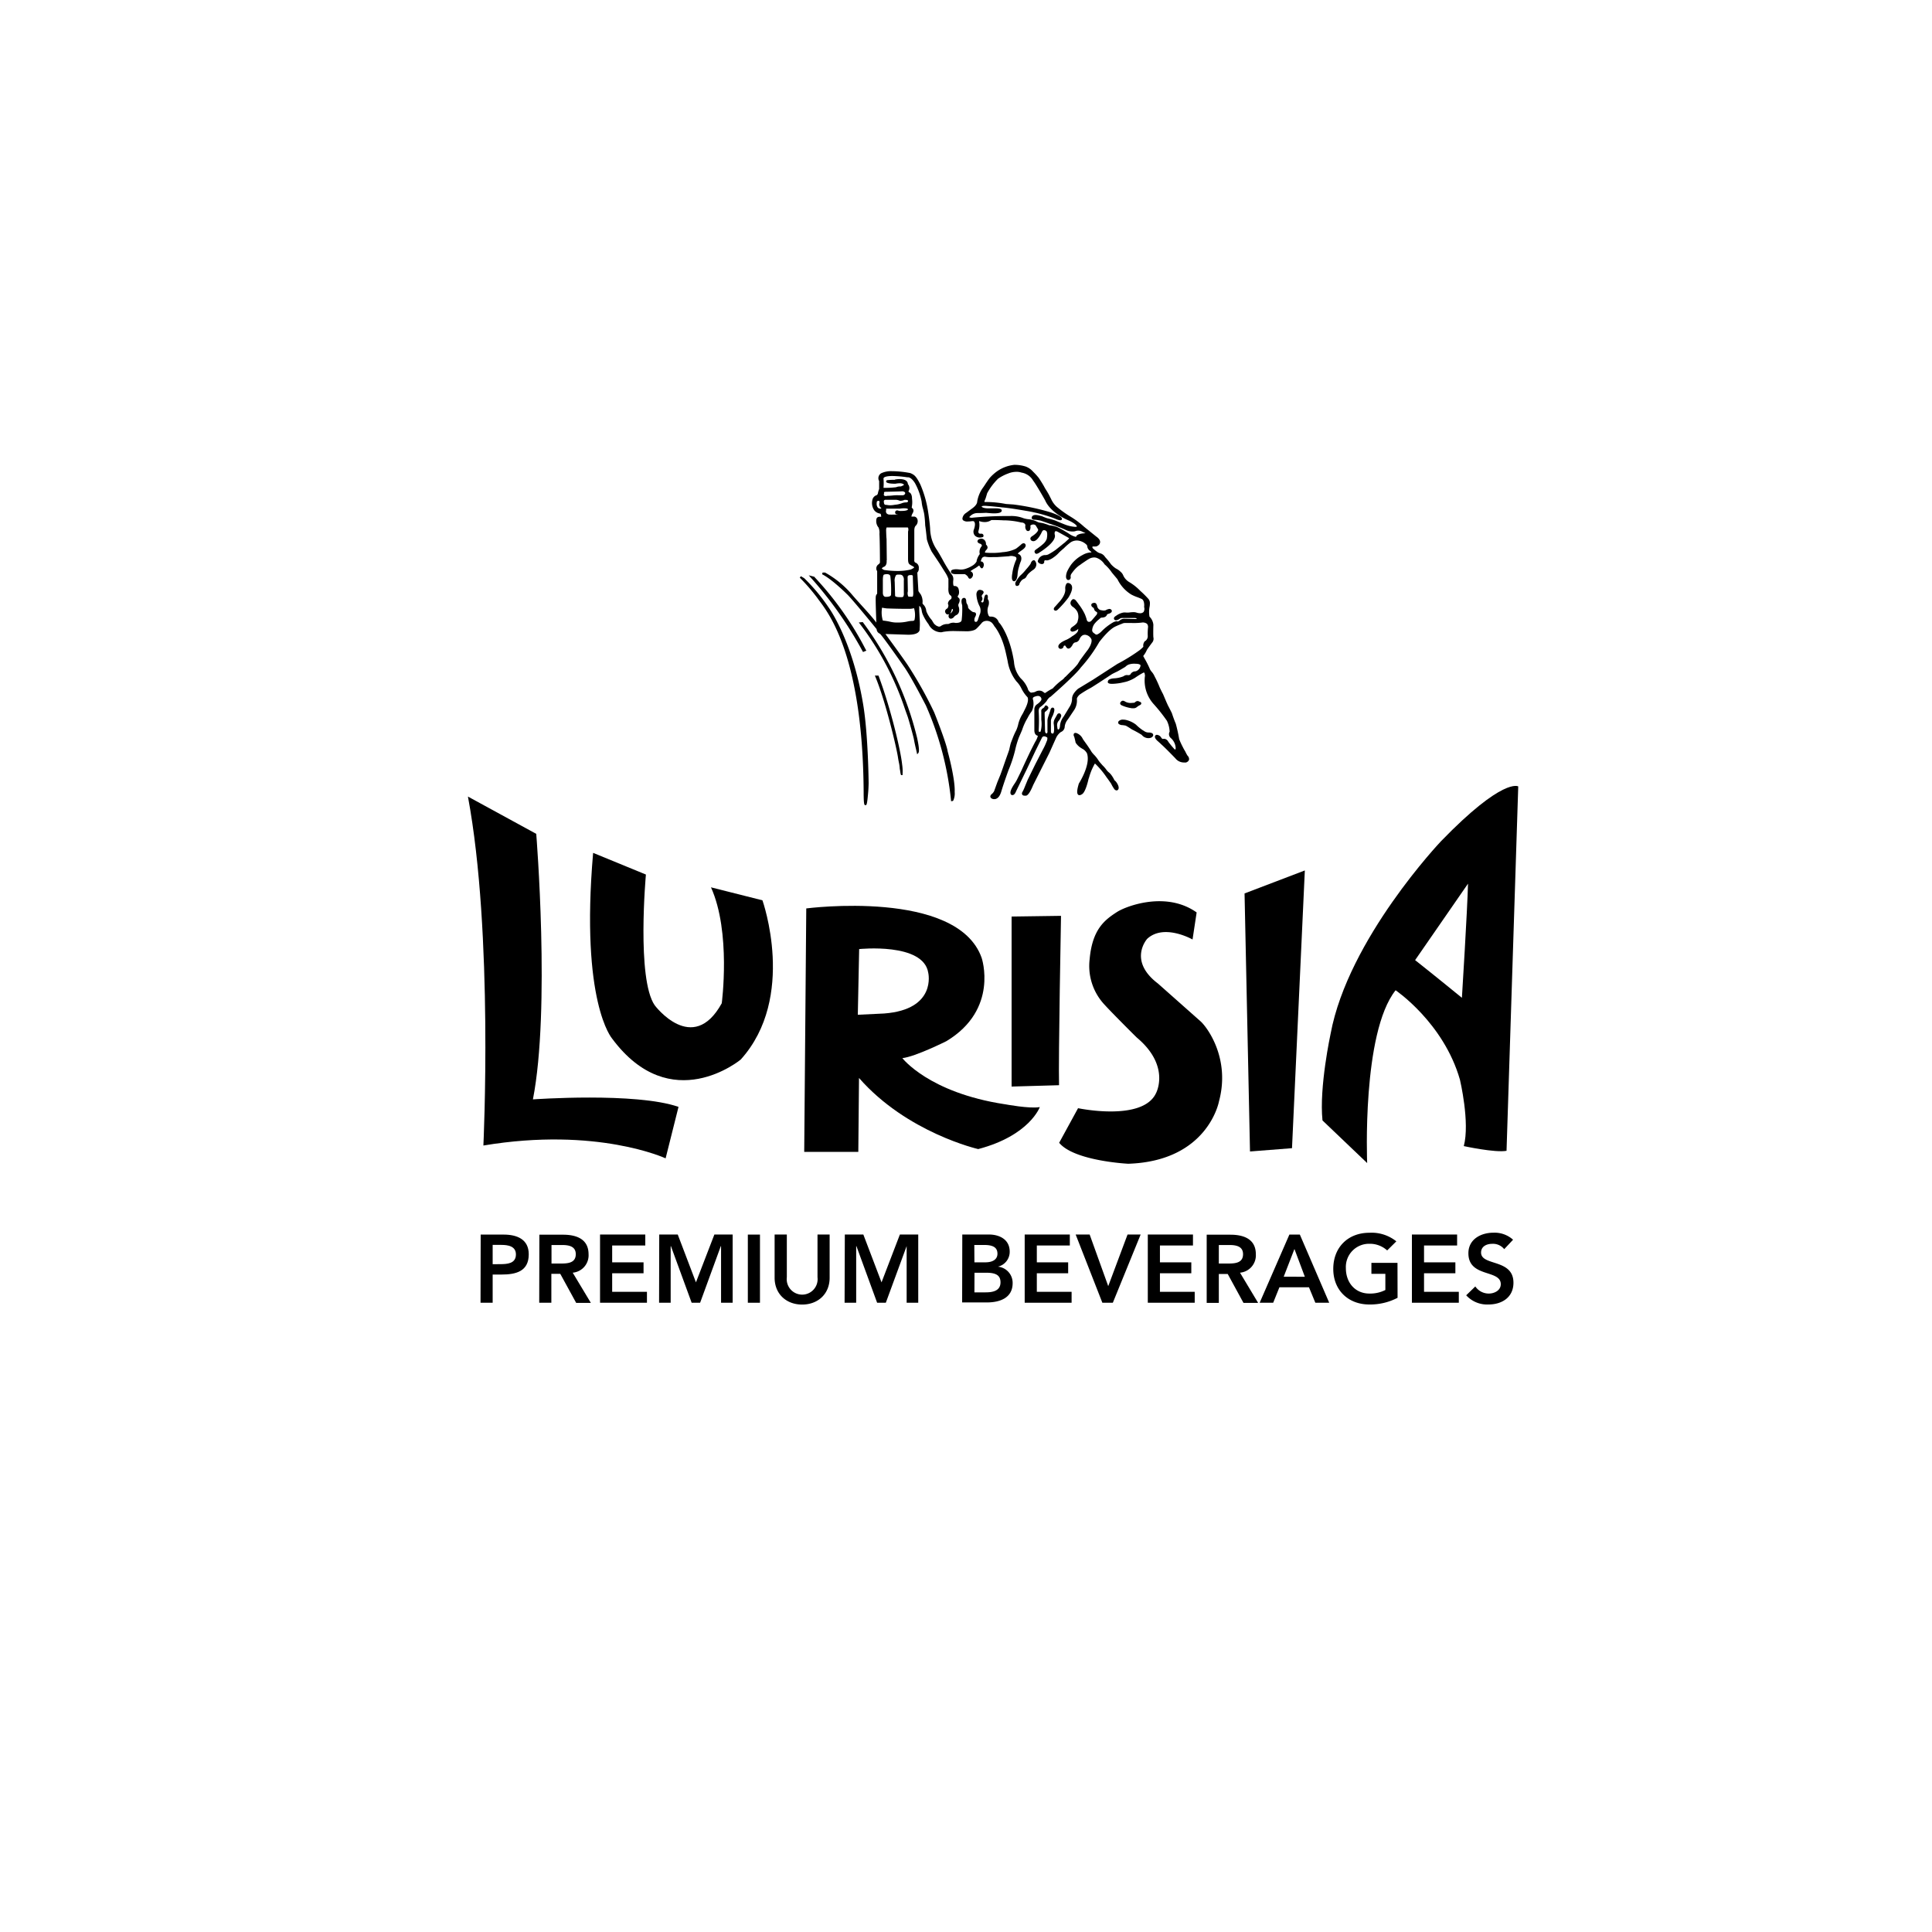 <svg id="Ebene_1" data-name="Ebene 1" xmlns="http://www.w3.org/2000/svg" viewBox="0 0 500 500"><g id="Tavola-da-disegno1"><path d="M153.5,220.72l13.66,5.61s-2.45,27,2.28,33.84c0,0,9.83,13.14,17.35-.53,0,0,2.45-18.42-2.79-30L197.32,233s8.92,25.09-5.61,41.2c0,0-18.07,15.1-33.3-5.42C158.41,268.76,150.16,259.46,153.5,220.72Z"/><path d="M261.8,237.2l12.79-.18s-.7,37.18-.51,43.83l-12.28.35Z"/><path d="M125.1,296.46s2.63-54.9-4-90.31l17.68,9.65s3.69,45.43-.86,68.72c0,0,26.63-1.91,37.68,1.94l-3.34,13.32S154.54,291.54,125.1,296.46Z"/><path d="M222,262.62l.35-17s16.66-1.75,17.88,6.14c0,0,2.27,9.49-11.39,10.53Zm38,23.15c-19.64-3-26.47-11.93-26.47-11.93,3.33-.35,11.4-4.39,11.4-4.39,13.66-8.22,9.12-21.56,9.12-21.56-6.33-17.89-45.39-12.79-45.39-12.79l-.53,63h14l.18-19.12c12.44,14.2,30.85,18.4,30.85,18.4,13.31-3.5,15.94-10.87,15.94-10.87C266.53,287,260.05,285.77,260.05,285.77Z"/><path d="M286,260.17a14.67,14.67,0,0,1-4-11.94c.69-7.71,3.85-10.15,7.18-12.27,2.32-1.45,12.62-5.43,20.51.18l-1.06,7s-7.36-4.2-11.73-.18c0,0-5.1,5.61,2.79,11.59l11.06,9.81c1.73,1.59,7.7,9.65,4.72,20.68,0,0-2.81,15.45-23.48,16.14,0,0-14-.69-17.88-5.43l4.89-8.95s16.66,3.53,20.16-3.86c0,0,3.86-7-4.91-14.38C294.22,268.57,287.57,261.92,286,260.17Z"/><path d="M322.09,231.22l15.6-5.95-3.32,71.88L323.5,298Z"/><path d="M379.92,228.69c-.17,6.94-1.58,29.54-1.58,29.54s-7.86-6.41-12.11-9.75Zm13-25.17s-3.87-2.45-20,14.2c0,0-24,25.25-28.56,49.81,0,0-3,13.85-2.1,22.44L353.82,301s-1.41-33.68,7.36-44.72c0,0,12.44,8.41,16.65,23.14,0,0,2.63,11.05,1,17.19,0,0,8.06,1.76,11.06,1.22Z"/><path d="M129.4,327.16c1.79,0,4.12-.1,4.12-2.51,0-2.16-2.08-2.47-3.77-2.47H127.5v5Zm-5-7.65h5.94c3.42,0,6.5,1.18,6.5,5.1,0,4.44-3.32,5.24-7.05,5.24H127.5v7.3h-3.14Z"/><path d="M145.18,327c1.77,0,3.83-.14,3.83-2.42,0-2.11-1.93-2.37-3.54-2.37h-2.74V327Zm-5.59-7.46h6.14c3.38,0,6.59,1.08,6.59,5.06a4.51,4.51,0,0,1-4.1,4.77l4.69,7.81h-3.8L145,329.67h-2.31v7.48h-3.14Z"/><path d="M155.29,319.49H167v2.85h-8.57v4.35h8.12v2.83h-8.12v4.8h9v2.83H155.29Z"/><path d="M170.61,319.49h4.79l4.71,12.38,4.77-12.38h4.73v17.66h-3V322.49h-.06l-5.36,14.66H179l-5.37-14.66h-.06v14.66h-3Z"/><rect x="193.54" y="319.51" width="3.14" height="17.64"/><path d="M214.71,330.67c0,4.26-3.08,6.95-7.12,6.95s-7.12-2.69-7.12-6.95V319.49h3.16v11.07a4,4,0,1,0,7.94,0V319.49h3.14Z"/><path d="M218.64,319.49h4.79l4.71,12.38,4.75-12.38h4.75v17.66h-3V322.49h0l-5.39,14.66H227l-5.36-14.66h-.06v14.66h-3Z"/><path d="M252.18,334.46h2.9c1.6,0,3.85-.26,3.85-2.59,0-1.84-1.2-2.49-3.73-2.49h-3Zm0-7.77H255c2.11,0,3.14-.9,3.14-2.22,0-1.53-1-2.27-3.4-2.27h-2.59Zm-3.14-7.2h6.87c2.67,0,5.4,1.22,5.4,4.44a3.94,3.94,0,0,1-3.05,3.88v0a4.21,4.21,0,0,1,3.81,4.26c0,3.86-3.34,5-6.69,5H249Z"/><path d="M265.19,319.49h11.68v2.85h-8.54v4.35h8.11v2.83h-8.11v4.8h9v2.83H265.19Z"/><path d="M278.38,319.49H282l4.81,13.36,5-13.36h3.39L288,337.15h-2.71Z"/><path d="M297.05,319.49h11.69v2.85h-8.55v4.35h8.12v2.83h-8.12v4.8h9v2.83H297.05Z"/><path d="M317.87,327c1.78,0,3.83-.14,3.83-2.42,0-2.11-1.93-2.37-3.54-2.37h-2.73V327Zm-5.58-7.46h6.13c3.39,0,6.59,1.08,6.59,5.06a4.51,4.51,0,0,1-4.1,4.77l4.69,7.81h-3.79l-4.08-7.48h-2.3v7.48h-3.14Z"/><path d="M337.69,330.42,335,323.24l-2.78,7.18Zm-4-10.91h2.71l7.6,17.64h-3.59l-1.65-4h-7.65l-1.61,4H326Z"/><path d="M361.69,335.87a15.36,15.36,0,0,1-7.32,1.73c-5.43,0-9.32-3.69-9.32-9.2,0-5.67,3.89-9.36,9.32-9.36a10.21,10.21,0,0,1,7,2.22L359,323.61a6.66,6.66,0,0,0-4.61-1.72,6,6,0,0,0-6.08,6.31c0,3.77,2.43,6.57,6.08,6.57a8.64,8.64,0,0,0,4.14-.92v-4.18h-3.61v-2.84h6.75Z"/><path d="M365.4,319.49h11.7v2.85h-8.56v4.35h8.11v2.83h-8.11v4.8h9v2.83H365.4Z"/><path d="M389.29,323.28a3.73,3.73,0,0,0-3.1-1.38c-1.44,0-2.89.65-2.89,2.26,0,3.55,8.38,1.53,8.38,7.81,0,3.8-3,5.63-6.46,5.63a7.31,7.31,0,0,1-5.77-2.38l2.36-2.29a4.19,4.19,0,0,0,3.49,1.84c1.45,0,3.1-.8,3.1-2.43,0-3.86-8.38-1.63-8.38-8,0-3.63,3.24-5.32,6.5-5.32a7.15,7.15,0,0,1,5.06,1.82Z"/><path d="M214.38,157.11a47.41,47.41,0,0,0-6.26-7.48l-.86-.51-.28.38a49.94,49.94,0,0,1,4.59,5.31c.1.16.24.33.38.53,2.8,3.71,11.32,15,11.56,49.51,0,3.53.19,3.53.47,3.53s.41,0,.68-3.08c.12-1.21.14-2.58.14-2.59s-.1-12.65-1.43-20.5C220.56,165.44,214.44,157.2,214.38,157.11Z"/><path d="M250.85,133.86c0-.06.17-.25.35-.39a2.56,2.56,0,0,1,1.71-.69h.29c1,0,2-.06,2-.06,1.44.14,2,.14,2,.14,1.15,0,1.78-.16,2-.51a.46.46,0,0,0,0-.43c-.12-.18-.45-.36-1.73-.36-.68,0-1.27,0-1.29,0-1.63.06-2.08-.33-2.12-.45l0-.06s.17-.15.76-.15a7.21,7.21,0,0,1,.83.06c.49,0,3.61.33,3.63.35,2.08.14,6.37.92,6.43.92a38.8,38.8,0,0,1,7.36,2,3.62,3.62,0,0,0,1.32.41c.35,0,.43-.19.41-.21a.36.36,0,0,0,0-.32c-.25-.6-2.38-1.35-3-1.55a59.85,59.85,0,0,0-9.52-2l-1.94-.13h0a27.38,27.38,0,0,0-5.34-.51c-.06,0-.16,0-.2,0s-.08-.18.2-.75c.1-.21.45-1.43.47-1.51a15.73,15.73,0,0,1,2.83-3.77,11.37,11.37,0,0,1,2.61-1.35,5.69,5.69,0,0,1,2.15-.43,3.76,3.76,0,0,1,1.32.2,4.24,4.24,0,0,1,3,2.08c.83,1.06,3.1,5.08,3.1,5.1,1.4,3.21,5.62,5,5.81,5.08,2.28,1,2.4,1.63,2.4,1.63v.07s-.08.08-.43.08a9,9,0,0,1-2-.37c-.64-.18-3.06-1.22-3.08-1.24a21.45,21.45,0,0,0-2.2-.63,14.38,14.38,0,0,1-1.43-.56l-.14,0a4.72,4.72,0,0,0-1.39-.28c-.79,0-1,.45-1,.65a.42.42,0,0,0,.08.37.75.75,0,0,0,.61.22c.09,0,.13,0,.15,0a11.52,11.52,0,0,1,1.34.2c.49.13,2.35.8,2.41.82a35.67,35.67,0,0,1,4.1,1.57,4,4,0,0,0,1.83.45,2.47,2.47,0,0,0,.73-.08,2.21,2.21,0,0,1,1.82.12l.69.33a1.22,1.22,0,0,1,.17.08c-1.53.06-2.31.37-2.47.94a.09.09,0,0,1-.06,0,5.18,5.18,0,0,1-1.78-.82,26.62,26.62,0,0,0-3.07-1.73,8.25,8.25,0,0,0-1.8-.43h-.16l-.47-.18c-.37-.13-.8-.27-1.16-.37l-.62-.12a2.51,2.51,0,0,1-.79-.19,6.93,6.93,0,0,0-2.24-.71,6.14,6.14,0,0,1-1.43-.27,8.57,8.57,0,0,0-3.55-.57h-.14a91.83,91.83,0,0,0-9.75.45A1.86,1.86,0,0,1,250.85,133.86Zm23,54.95c-.1,0-.2-.2-.22-.67a1.87,1.87,0,0,1,.22-1.43,3.24,3.24,0,0,0,.8-1.43c0-.32-.21-.67-.53-.67a.62.62,0,0,0-.47.23L273,186a2.24,2.24,0,0,0-.31,1.22c.14.92.21,2.35-.14,2.61a.51.51,0,0,1-.21,0c-.08,0-.28,0-.36-.44l0-3a4.69,4.69,0,0,1,.47-1.17c.32-.77.63-1.77.22-2a.3.3,0,0,0-.24-.09c-.31,0-.51.27-.62.78,0,0-.42,1.26-.55,1.63a3.62,3.62,0,0,0-.18.94v2.67a.86.86,0,0,1-.08.57.21.21,0,0,1-.18.08c-.17,0-.37-.2-.37-.81l-.1-4.37a.56.56,0,0,1,.16-.43c.18-.12.81-.61.81-1a.44.44,0,0,0-.14-.33.65.65,0,0,0-.47-.29.37.37,0,0,0-.34.25,1,1,0,0,1-.51.51.79.79,0,0,0-.37.85s0,.94,0,2.08a7.83,7.83,0,0,1-.18,3.06.56.56,0,0,1-.29.08c-.08,0-.1,0-.12,0a1,1,0,0,1-.08-.57,42.25,42.25,0,0,0,0-4.57s-.13-.93.45-1.3a8.41,8.41,0,0,0,1.6-1.53,3.21,3.21,0,0,1,.92-1.08l.06,0c.29-.25,6.51-5.67,7.89-7.63a37.27,37.27,0,0,0,4.74-6.55s2.22-3,4-3.94a20,20,0,0,1,1.9-.81,1.68,1.68,0,0,1,.89-.19,2.24,2.24,0,0,1,.35,0h1.22a17.6,17.6,0,0,0,2.61-.1,1.8,1.8,0,0,1,1.39.31,1.23,1.23,0,0,1,.27.92,15,15,0,0,0-.07,2.3,1.53,1.53,0,0,1-.67,1.25l-.06,0a1.7,1.7,0,0,0-.41,1.47,8.42,8.42,0,0,1-1,.91,46.49,46.49,0,0,1-5.72,3.53l-6.34,4.1L279,178.25c-.06.06-1.59,1.28-1.55,2.59a4.09,4.09,0,0,1-.53,1.9l-1.65,2.71a4.57,4.57,0,0,0-.94,2.3c0,.31-.1.82-.32,1A.41.41,0,0,1,273.83,188.81Zm-27.52-31.08s0-.11.18-.11.06,0,.08,0a.51.51,0,0,1,0,.31,1.36,1.36,0,0,1-.28.51,1.52,1.52,0,0,1-.31.29s0,0-.06,0A2.45,2.45,0,0,0,246.31,157.73Zm-12.79-30.58a1,1,0,0,1,.62.24.35.35,0,0,1,.1.31.66.66,0,0,1-.61.47h-.13s-.51,0-1.06,0a10.13,10.13,0,0,0-1.44.06s-.74.08-1.1.08c0,0-.09,0-.11,0h-.12a2,2,0,0,1-.45.06.61.61,0,0,1-.45-.14.57.57,0,0,1,0-.49l0-.1,0-.1a.16.16,0,0,1,0-.15s.11-.12.51-.12a2.89,2.89,0,0,1,.39,0C229.79,127.25,232.71,127.21,233.52,127.15Zm-5.32,30.7a1.53,1.53,0,0,1,.07-.59h0a9.32,9.32,0,0,0,1.27.2s2.93.12,5.65.1a3.93,3.93,0,0,0,1.3-.16l.06.06a6.11,6.11,0,0,1,.1,3c-.16.2-.28.23-.65.23a6.31,6.31,0,0,0-1.18.16,11.3,11.3,0,0,1-2.53.26,7.33,7.33,0,0,1-1.83-.18,15.31,15.31,0,0,0-2-.33A7.1,7.1,0,0,1,228.2,157.85Zm5.57-3.47a.55.55,0,0,1-.41.16,5.1,5.1,0,0,1-.65,0c-.63,0-1-.14-1.08-.32l-.1-3.65a2.64,2.64,0,0,1,.32-1.68.63.63,0,0,1,.45-.18l.08,0a2.32,2.32,0,0,1,.43,0,1,1,0,0,1,.76.27,1.64,1.64,0,0,1,.32,1.24v3.3A1.42,1.42,0,0,1,233.77,154.38Zm1.1-5c0-.14,0-.55.73-.55h.25a.42.42,0,0,1,.31.11.5.5,0,0,1,.06.38l.12,4.1c0,.78-.14,1-.21,1l-.69,0c-.2,0-.33,0-.41-.08a2,2,0,0,1-.1-1.3Zm-6-.71a2.76,2.76,0,0,1,.63-.08c.47,0,.77.14.89.47a29.49,29.49,0,0,1,.19,4.87.42.42,0,0,1-.1.23c-.11.12-.39.3-1.15.3h-.16c-.06,0-.67,0-.71-1,0,0,0-2.4,0-3S228.47,148.73,228.84,148.69Zm.42-16.75s0-.14,0-.2.15-.08.39-.08h.06s1.27,0,1.84,0h.16c.24,0,.67,0,1.12,0a6.64,6.64,0,0,1,1.08-.1c.66,0,1,.12,1,.22s0,.06,0,.12-.35.35-1.61.35a3,3,0,0,1-.45,0,.82.82,0,0,1-.37-.06.74.74,0,0,0-.34-.08.5.5,0,0,0-.53.53.58.58,0,0,0,.12.35.77.77,0,0,0,.55.2s.08,0,.08,0a.67.67,0,0,1-.49,0h-.06l-.77,0a3.55,3.55,0,0,1-.66,0h-.16a1.05,1.05,0,0,1-.83-.33.88.88,0,0,1-.09-.85l0-.09Zm-.46-2.45a.41.41,0,0,1,.34-.12h2.79a3,3,0,0,1,.9.25,2.46,2.46,0,0,0,1.18-.23,2.15,2.15,0,0,1,.39,0c.53,0,.55.23.55.29s0,.36-.51.36a3.13,3.13,0,0,0-1.18.25,6.9,6.9,0,0,1-1.77.37,5.75,5.75,0,0,1-1.19.12,4.37,4.37,0,0,1-.91-.1h-.15c-.34,0-.53-.21-.53-.66A.62.62,0,0,1,228.8,129.49Zm.65,15.53-.06-5.55c-.06-.33-.09-1.59-.11-2.08s.09-.8.15-.86.06,0,.1,0h.08c.88,0,5.1,0,5.1,0h.06a.22.22,0,0,1,.18.06,1.49,1.49,0,0,1,0,1v5.41c0,.45,0,.81,0,1.14,0,1.12,0,1.67.49,2,.21.14.41.24.55.33a2.2,2.2,0,0,1,.31.16c.18.12.24.24.22.28s-.57.43-1,.53a14.09,14.09,0,0,1-3.32.35,23.45,23.45,0,0,1-3.42-.26c-.47-.19-.6-.37-.6-.43s.35-.35.7-.47C229.63,146.12,229.45,145,229.45,145ZM228,131.41l.1.12s0,.05-.16.09a.89.89,0,0,1-.76-.25,1.68,1.68,0,0,1-.28-1.26.47.47,0,0,1,.1-.37.42.42,0,0,1,.35-.12h.18l0,0a1.15,1.15,0,0,1,.1.47A1.09,1.09,0,0,0,228,131.41Zm79.29,64.09a8.51,8.51,0,0,1-.53-1c-.37-.6-.57-1-.59-1.05a20.61,20.61,0,0,1-1-2.16,39.52,39.52,0,0,0-.88-4c-.4-.89-1-2.67-1-2.71-.64-1.31-1.05-2.06-1.05-2.06-.22-.51-.32-.71-.32-.71l-.94-2.21c-.37-.65-.88-1.77-.88-1.77a26.14,26.14,0,0,0-1.28-2.76,4.63,4.63,0,0,0-.82-1.28,3,3,0,0,1-.53-.92,27.45,27.45,0,0,0-1.42-2.73l0-.06a.39.39,0,0,1-.15-.29.44.44,0,0,1,.17-.28,6.77,6.77,0,0,0,.75-1.33c.57-.86,1.31-1.8,1.31-1.82a1.56,1.56,0,0,0,.36-1.45c-.06-.83,0-3.2,0-3.22a3.35,3.35,0,0,0-1-2.1,7.13,7.13,0,0,1,0-2.45,4.07,4.07,0,0,0,.1-.87,1.7,1.7,0,0,0-.4-1.29,24.75,24.75,0,0,0-2.08-2.06,13.58,13.58,0,0,0-2.8-2.24,3.86,3.86,0,0,1-1.59-1.7,2.41,2.41,0,0,0-.71-1,4.53,4.53,0,0,0-1.22-.86,6.5,6.5,0,0,1-1.29-1.12,14.67,14.67,0,0,0-1.49-1.82,2.16,2.16,0,0,0-1.12-.94,3.54,3.54,0,0,1-.77-.3l-.08-.06a8.82,8.82,0,0,1-1.23-1c-.12-.23-.14-.33-.1-.37s.12-.08.33-.08.14,0,.12,0a1,1,0,0,0,.33,0,.91.91,0,0,0,.65-.23,1.1,1.1,0,0,0,.57-.94c0-.75-.92-1.34-1-1.4l-3.14-2.53a23.16,23.16,0,0,0-3.53-2.63,28.26,28.26,0,0,1-3.56-2.55,6.12,6.12,0,0,1-1.45-2l-.51-1c-.45-.86-1.18-1.94-1.18-2-.41-.81-1.45-2.39-1.51-2.47a17.31,17.31,0,0,0-1.47-1.61,4.68,4.68,0,0,0-1.94-1.34,9.66,9.66,0,0,0-2.91-.43A9.48,9.48,0,0,0,258,122a11.44,11.44,0,0,0-1.88,1.71c-.46.61-.87,1.24-.91,1.29s-.64,1-1,1.46a8.73,8.73,0,0,0-1.31,3.33c0,.94-1.32,1.8-1.34,1.82L250,132.76a2,2,0,0,0-.92,1.38.68.68,0,0,0,.14.48,1.73,1.73,0,0,0,1.25.34,7.22,7.22,0,0,0,1.14-.1c.35,0,.49.08.51.12l0,.06,0,0c.41.41.08,1.58-.08,2a1.52,1.52,0,0,0,.3,1.61,1.85,1.85,0,0,0,1.25.47,2.46,2.46,0,0,0,.73-.12l.08,0,.05-.08a.55.55,0,0,0,0-.57.54.54,0,0,0-.5-.23l-.31,0c-.2,0-.35-.12-.39-.24a.8.8,0,0,1,0-.55,5,5,0,0,0,.15-2.31.49.49,0,0,1,0-.14l.1,0,0,0a4.13,4.13,0,0,0,1.32.23,3,3,0,0,0,1.74-.52c.14,0,.4,0,.89,0,1,0,2.19.07,2.21.07H260a20.7,20.7,0,0,1,4.34.57,1.15,1.15,0,0,1,.88.34.65.65,0,0,1,.14.49,1.49,1.49,0,0,0,.29,1.19.53.53,0,0,0,.32.18.55.55,0,0,0,.53-.2,1.62,1.62,0,0,0,.15-1.15c0-.12.28-.26.46-.3a.94.94,0,0,1,.92.18l.47.78a2.13,2.13,0,0,1,.18.32c0,.55-.95,1.33-1.59,1.72-.47.3-.47.65-.4.77a.65.65,0,0,0,.42.45,1,1,0,0,0,.33.06c1.06,0,2-2,2.1-2.18a1.57,1.57,0,0,1,.33-.55c.2-.23.67-.08.73,0,.61.18.41,1.63.29,2.16a3.27,3.27,0,0,1-1,1.35c-.17.18-1,.83-1.57,1.22s-.7.59-.49,1a.49.49,0,0,0,.45.27A1.78,1.78,0,0,0,269,143c.43-.29,4.36-2.72,4-4.55a1.27,1.27,0,0,1,0-.82.28.28,0,0,1,.28-.16,1.16,1.16,0,0,1,.35.1c.59.31,2.63,1.45,2.65,1.47.39.21.43.33.39.35l-1.15,1.06c-.26.18-.77.61-.77.61-.33.27-1.45,1.16-1.47,1.19a17.82,17.82,0,0,1-1.92,1.2,1.8,1.8,0,0,1-.95.2h-.08a2,2,0,0,0-1.7,1.39.43.43,0,0,0,0,.41,1.31,1.31,0,0,0,1,.53.56.56,0,0,0,.47-.19.49.49,0,0,0,.14-.43.35.35,0,0,1,.09-.28c.06-.08.2-.08.28-.08h.08c.61.2,1.84-.63,1.9-.7a8,8,0,0,0,1.57-1.38c.35-.33,1.12-1,1.14-1a14.36,14.36,0,0,1,1.83-1.59,2.9,2.9,0,0,1,2.11-.39,3.8,3.8,0,0,1,2,1.08.76.76,0,0,1,.15.41,1.55,1.55,0,0,0,.67,1.1,1.5,1.5,0,0,1,.43.45h-.37a4.91,4.91,0,0,0-1.95.65,8.76,8.76,0,0,0-3,2.55,13.17,13.17,0,0,0-1,1.72c-.12.3-.67,1.85.18,2.2a1.09,1.09,0,0,0,.17,0c.26,0,.54-.19.59-.67v0l0,0a1.15,1.15,0,0,1,.1-.83,12.21,12.21,0,0,1,.75-1,7.68,7.68,0,0,1,1-1c.35-.29.69-.47.71-.51s1.64-1.16,2.13-1.43a2.71,2.71,0,0,1,1.36-.39,1.92,1.92,0,0,1,.72.13,4.2,4.2,0,0,1,2,1.67l.07.06a10.16,10.16,0,0,1,1.81,2.06l1.43,1.71a9.63,9.63,0,0,0,3.54,3.94,10.51,10.51,0,0,0,1.51.67c.41.15.82.31,1.25.51.67.35.67,1.6.61,2v.09a1.56,1.56,0,0,1-.14,1.26,1.22,1.22,0,0,1-.92.33,2.93,2.93,0,0,1-.82-.13,2.42,2.42,0,0,0-.94-.14,7.17,7.17,0,0,0-1,.08,4.22,4.22,0,0,1-1,0l-.47,0a4.61,4.61,0,0,0-2,.88c-.67.37-.53.77-.49.85a.55.55,0,0,0,.51.29,2,2,0,0,0,.94-.39,1,1,0,0,1,.59-.2h.06l3.26,0a2.3,2.3,0,0,1,.49.08v.1a.86.86,0,0,1-.41.08l-2.59-.06a1.88,1.88,0,0,0-1.24.31l-.14.12a.87.87,0,0,1-.55.23V161l-.12-.24a2.88,2.88,0,0,0-1,.28,14,14,0,0,0-3.06,2.37,3.59,3.59,0,0,1-1.06.77c-.19.12-.45,0-.45,0l-.55-.41a.82.82,0,0,1-.35-.65,3.15,3.15,0,0,1,.57-1.63,7,7,0,0,1,1.14-1.16c.15-.11.23-.21.31-.27s.24-.22.37-.22c1.16,0,1.38-.59,1.4-.66a.49.49,0,0,1,.29-.28c.39-.1.92-.29,1-.67s-.27-.53-.31-.56a.46.46,0,0,0-.28-.08,2.27,2.27,0,0,0-1,.35,1.85,1.85,0,0,1-1,0l-.1,0a1.53,1.53,0,0,1-.47-.16,1.32,1.32,0,0,1-.61-.84c-.15-.81-.51-.92-.7-.92-.59,0-.77.25-.83.43a.73.73,0,0,0,.4.74.73.73,0,0,1,.33.44c.1.41.27.51.63.74l.08.06c.19.12,0,.59-.08.67l-1.24,1.45a1,1,0,0,1-.65.39c-.51,0-.63-.41-.7-.74a12.15,12.15,0,0,0-.46-1.28,14.24,14.24,0,0,0-1.54-2.49c-.2-.3-.57-.77-.57-.77-.28-.41-.55-.6-.81-.6a.41.41,0,0,0-.37.17,1.17,1.17,0,0,0-.41,1,1.42,1.42,0,0,0,.62.83,3.56,3.56,0,0,1,1.2,1.35,3.31,3.31,0,0,1,.06,2.24c-.06.64-.65,1.06-1.16,1.43-.1.08-.21.14-.29.21a.94.94,0,0,0-.45.71.37.37,0,0,0,.17.35.68.68,0,0,0,.4.12,2.69,2.69,0,0,0,1.35-.61c.06-.07.1-.08.12-.13a2.35,2.35,0,0,1-.1.58c-.16.5-1,1.06-1.29,1.24a2.56,2.56,0,0,0-.4.27,8.47,8.47,0,0,1-1.19.71c-.5.2-2.2.94-2.18,1.77a.59.59,0,0,0,.62.62.77.77,0,0,0,.61-.31.72.72,0,0,0,.12-.25c0-.14.06-.22.26-.3l.13,0s.08.06.16.2.16.25.27.37a.54.54,0,0,0,.44.22c.51,0,.9-.69,1-.83a1.72,1.72,0,0,1,.43-.62.94.94,0,0,1,.39-.16,1.29,1.29,0,0,0,1-.73c.4-1,1-1.15,1-1.16a1.71,1.71,0,0,1,.49-.07,2,2,0,0,1,1.65,1.19c.26,1.1-1,2.77-1,2.77-.43.53-1.84,2.47-1.9,2.55s-.67,1.08-.67,1.08a15.48,15.48,0,0,1-1.82,1.94l-1.38,1.39-.07,0a3.26,3.26,0,0,1-.87.85,16.57,16.57,0,0,0-2.32,2.12,13.83,13.83,0,0,0-1.76,1.05c-.24.22-.37.1-.59-.07a1.75,1.75,0,0,0-.76-.38A1.92,1.92,0,0,0,268,179a1.28,1.28,0,0,1-.37.14,4.88,4.88,0,0,1-.75.11c-.08,0-.08,0-.12,0a.17.17,0,0,0-.08-.06,1.61,1.61,0,0,1-.7-1,7.4,7.4,0,0,0-1.81-2.63,7.31,7.31,0,0,1-1.75-4.29c-1.05-6.71-3.55-9.79-3.65-9.91l-.06-.06a1.22,1.22,0,0,1-.35-.55,2,2,0,0,0-1.86-1.17l-.26,0h-.08a.78.78,0,0,1-.31-.28,3.17,3.17,0,0,1-.08-2.41,2.41,2.41,0,0,0,.1-1.43,1.16,1.16,0,0,0-.24-.4l0-.09c.07-.67,0-.85-.12-1s-.41-.07-.49,0-.26.31-.42,1.31c0,.39-.17.63-.33.63l-.06,0c-.18-.06-.27-.12-.29-.18a.34.34,0,0,1,.11-.19.86.86,0,0,0,.12-1,.52.52,0,0,1,0-.53l.06-.09c.2-.24.43-.51.32-.79s-.46-.41-.75-.45a.79.79,0,0,0-.75.2,1.45,1.45,0,0,0-.33,1,7.6,7.6,0,0,0,.86,3.1,2.65,2.65,0,0,1,.08,1.86c-.27.61-.51,1.49-.53,1.51-.13.39-.31.59-.53.59l-.13,0a.43.43,0,0,1-.26-.25,1.68,1.68,0,0,1,.16-1c.27-.47.31-.8.17-1a.43.43,0,0,0-.33-.23,1.51,1.51,0,0,1-.57-.16,7.39,7.39,0,0,1-.69-.55c-.37-.39-.39-.45-.39-.64a1.63,1.63,0,0,0-.27-.79,1.34,1.34,0,0,1-.2-.59c0-1-.47-1-.59-1a.66.66,0,0,0-.47.24c-.35.47-.08,1.45,0,1.62a24.6,24.6,0,0,1-.13,3.85c-.05.69-1,.77-1.44.77-.12,0-.2,0-.2,0a2.12,2.12,0,0,0-.49-.06,2.52,2.52,0,0,0-1.09.25.93.93,0,0,1-.42.1,2.78,2.78,0,0,0-1.7.49.79.79,0,0,1-1,0l-.1,0c-.17-.1-.54-.41-.64-.49a8.52,8.52,0,0,1-.63-1,7.57,7.57,0,0,1-1.45-2.35,2.68,2.68,0,0,0-.75-1.69.5.5,0,0,1-.21-.55,3.81,3.81,0,0,0-.51-2.14,6.26,6.26,0,0,1-.57-.82l-.28-4.77a1.37,1.37,0,0,0,.38-1.1,1.38,1.38,0,0,0-.95-1.51.7.7,0,0,1-.21-.63l0-7.63c0-1,.37-1.25.39-1.27a1.64,1.64,0,0,0,.45-1.51,1.07,1.07,0,0,0-.73-.83,2.39,2.39,0,0,0-.45,0,2.55,2.55,0,0,0-.41,0,2.3,2.3,0,0,1,.24-.74c.66-1,0-1.43,0-1.43a.39.39,0,0,1-.16-.24,6.28,6.28,0,0,0,.08-2.2c0-1.31-.55-1.62-.73-1.68a.37.37,0,0,1-.18-.28,1.59,1.59,0,0,0-.17-1.86c0-.53-.4-1.28-2.12-1.28a6.71,6.71,0,0,0-1,.08l-.08,0a1.76,1.76,0,0,1-.2.1h-.27c-.85,0-1.67.1-1.71.1h-.08l0,.06c-.21.17-.17.33-.14.39s.18.47,2.4.47h0a5.29,5.29,0,0,1,1.06-.12,1.87,1.87,0,0,1,.92.18c.18.12.22.21.22.23s-.43.3-.85.42a2.55,2.55,0,0,0-1.18.19,21.6,21.6,0,0,1-2.94.16h-.33a13.92,13.92,0,0,0,0-2.34.41.41,0,0,1,.08-.27c.15-.16.64-.45,2.25-.45a29.34,29.34,0,0,1,3.81.33l.2,0c.86,0,1.76,1.35,2,1.88a16,16,0,0,1,1.53,4.44,9,9,0,0,0,.37,1.9c.12.51.26,1,.32,1.47a26.68,26.68,0,0,1,.23,2.77c.16.94.43,3.55.43,3.61a17,17,0,0,0,1.26,3.19l2,3,1.55,2.47a6.71,6.71,0,0,1,.77,1.59l0,2.17c-.1,1.53.33,1.91.43,2,.37.24.37.46.37.46v.07l0,0a.56.56,0,0,1-.25.59,1.41,1.41,0,0,0-.67,1,.68.68,0,0,0,.12.44c0,.74-.34.92-.36.94a.89.89,0,0,0-.51.7,1,1,0,0,0,.34.69.64.64,0,0,0,.74,0,.86.86,0,0,0-.1.88.6.6,0,0,0,.54.34,1.23,1.23,0,0,0,.88-.57,1.91,1.91,0,0,1,.63-.42c1-.6.53-2,.51-2.06a1,1,0,0,1-.06-.74c.65-1.2.08-1.61,0-1.63a.48.48,0,0,1-.2-.31.39.39,0,0,1,0-.14c.57-.55.27-1.67.23-1.77a1,1,0,0,0-1-.82.68.68,0,0,0-.22,0c-.2-.12-.24-.88-.16-1.53a2,2,0,0,0-.19-1.14c-.1-.14-.34-.51-.36-.51a40.24,40.24,0,0,1-2.33-3.86l-.69-1.22c-.34-.55-.59-1-.61-1a10.17,10.17,0,0,1-1.33-2.65,11.11,11.11,0,0,1-.49-3c-.08-1.41-.46-4-.49-4.14a28.47,28.47,0,0,0-2.05-7.26c-1.13-2.23-1.59-2.49-2.59-2.92a26,26,0,0,0-4.77-.49,5.9,5.9,0,0,0-2.78.55,1.49,1.49,0,0,0-.51,2v2.06a6.79,6.79,0,0,0-.3,1,.84.84,0,0,1-.31.59,1.62,1.62,0,0,0-1.14,1.24,3.31,3.31,0,0,0,.47,2.66,2.26,2.26,0,0,0,1.4.85,1.33,1.33,0,0,0,.27.09,2.63,2.63,0,0,1,.14.75h-.41c-.77.06-.89.49-.87,1.29a2.58,2.58,0,0,0,.61,1.52,3.58,3.58,0,0,1,.22,1.64c.11,1.85.13,6.91.13,7.42a1.2,1.2,0,0,1-.49.53,1.28,1.28,0,0,0-.41,1.31l0,.12.06,0a1.69,1.69,0,0,1,.12.33l0,5.4c0,.37,0,.41-.08.45a1.15,1.15,0,0,0-.27.61c-.1.57.07,4.88.13,6.76-1-1.33-2.35-2.82-3.65-4.25-.9-1-1.73-1.91-2.45-2.75a25.27,25.27,0,0,0-7.17-5.94l-.64,0-.12.45c2.39,1.16,6.3,5,6.36,5.08,1,.84,7.14,8.36,7.75,9.12a1.33,1.33,0,0,0,.84,1.18c.43.29,4.07,5.41,6.26,8.55,1.93,2.73,5.6,9.95,5.64,10a80.64,80.64,0,0,1,6.51,24.56v.22h.24a.52.52,0,0,0,.33-.12,4.4,4.4,0,0,0,.38-2.25c.15-3.36-1.73-10.22-1.81-10.48-.27-2-3.38-9.88-3.53-10.2a104.18,104.18,0,0,0-6.76-12.08c-1-1.53-4.74-6.65-5.82-8.12l5.88.19c1.42,0,2.36-.27,2.77-.8a.89.89,0,0,0,.2-.67,15.08,15.08,0,0,0,0-2.78l-.1-2v-1.22a.69.69,0,0,0,.16.12c.33.23.45.9.49,1.17a3.84,3.84,0,0,0,.29,1,12.24,12.24,0,0,0,1.46,2.45,3.66,3.66,0,0,0,3.15,2.09,1.54,1.54,0,0,0,.57-.09,15.71,15.71,0,0,1,3.14-.22l3.26.06c1.75-.1,2.2-.61,2.22-.63.45-.39,1.27-1.33,1.31-1.37a1.58,1.58,0,0,1,.75-.59,2,2,0,0,1,.67-.12,2,2,0,0,1,1.33.51,4.29,4.29,0,0,1,.65.9s1.88,2.05,2.94,6.79c.3,1.3.49,2.24.49,2.24a11.31,11.31,0,0,0,2.26,5.22,6.82,6.82,0,0,1,1.28,1.8,9.05,9.05,0,0,0,1.59,2.3s.51.65-.46,2.72c-.17.36-.56,1.12-.56,1.14-.08.2-.51.9-.63,1.14a9.46,9.46,0,0,0-.71,1.86A8.37,8.37,0,0,1,263,189a17.56,17.56,0,0,0-.86,1.89l-.49,1.27c-.2.55-.45,1.84-.47,1.88-.06.22-.45,1.3-.59,1.69s-.81,2.3-.84,2.39c-.18.57-.81,2.28-.81,2.3l-.82,2-.85,2.35a2.74,2.74,0,0,1-.64.77.85.85,0,0,0-.34.61.73.73,0,0,0,.41.53,1.22,1.22,0,0,0,.61.14c.57,0,1.34-.34,1.83-2,.74-2.47,1.84-5.43,1.84-5.45a34.64,34.64,0,0,0,1.71-5.12,24,24,0,0,1,1-3.41l.81-1.87a15.31,15.31,0,0,1,1.45-3.19,10.78,10.78,0,0,1,1.08-1.73,4.5,4.5,0,0,0,.37-2.73l0-.1a.78.78,0,0,1-.08-.58c.06-.16.26-.3.63-.4a1.9,1.9,0,0,1,.65-.13.87.87,0,0,1,.92.78c.08.43-.69,1.08-1.12,1.37a1.55,1.55,0,0,0-.71,1.36l0,5.35c0,1.14.59,1.38.91,1.45a5.26,5.26,0,0,1-.61,1.44c-.18.27-1.57,3.06-1.71,3.39-.08.14-1.67,3.55-1.77,3.81s-1.35,2.78-1.35,2.78a10.36,10.36,0,0,1-.65,1.06c-.86,1.28-1.17,2.14-.94,2.59a.44.44,0,0,0,.33.27.24.24,0,0,0,.16,0c.57,0,.87-.94,1-1.19l2.69-5.53,2.28-4.83,1.61-3.26a.63.63,0,0,1,.57-.39,1.59,1.59,0,0,1,.74.26.24.24,0,0,1,.1.1,1.75,1.75,0,0,1-.2,1,14.3,14.3,0,0,1-.92,2c-.14.27-2.1,4.06-2.1,4.08l-1.86,3.8-.77,1.87a9.48,9.48,0,0,1-.64,1.37.61.61,0,0,0,0,.61c.11.19.33.27.66.27a1.77,1.77,0,0,0,.26,0c.76,0,1.59-2,1.92-2.78l4.18-8.3L273.3,191a3.88,3.88,0,0,1,1.25-1.55,1.55,1.55,0,0,0,1-1.45,3.61,3.61,0,0,1,.83-1.84l1.49-2.22a4.47,4.47,0,0,0,.83-3s-.1-.41.7-1.16a26.16,26.16,0,0,1,2.89-1.76c.55-.32,1.92-1.22,2-1.26l3.45-2.27c.26-.16,1.4-.71,1.42-.71.49-.26,1.88-1.08,1.94-1.12a1.83,1.83,0,0,0,.27-.21,2.18,2.18,0,0,1,.95-.53,4.46,4.46,0,0,1,1.53-.14c1.23,0,1.33.41,1.33.41a1.81,1.81,0,0,1-1.31,1.55,1.47,1.47,0,0,0-1.3.75c-.08.19-.45.25-.59.25a1.41,1.41,0,0,0-1.2.27,7.32,7.32,0,0,1-2.25.53c-1.53.08-1.77.53-1.79.75a.44.44,0,0,0,0,.39c.14.2.49.3,1.1.3a15.47,15.47,0,0,0,2-.2c.57-.1,1.61-.35,1.67-.37a9.59,9.59,0,0,0,2.24-1,21.11,21.11,0,0,1,2.18-1.34.29.29,0,0,1,.15,0c.12,0,.16.26.16.28a4.28,4.28,0,0,1,.08.51,9.08,9.08,0,0,0,2.18,7.28,42.88,42.88,0,0,1,3.49,4.39,7.13,7.13,0,0,1,.71,2.83A1.31,1.31,0,0,0,303,191a3.69,3.69,0,0,1,1.26,2.51.61.61,0,0,1-.1.46s-.06,0-.12,0a21.16,21.16,0,0,1-1.68-2,1.38,1.38,0,0,0-.87-.74,2.42,2.42,0,0,0-.51,0,.27.27,0,0,1-.1,0s-.12,0-.35-.33a1.46,1.46,0,0,0-1.12-.73l-.12,0a.53.53,0,0,0-.39.41c-.1.49.57,1.1.77,1.26.56.49,1,.92,1,.92,1,.88,3.51,3.49,3.51,3.49a2.83,2.83,0,0,0,2.33,1.08,1.38,1.38,0,0,0,.4,0,1.12,1.12,0,0,0,.82-.73A1.3,1.3,0,0,0,307.27,195.5Z"/><path d="M264,149a9.82,9.82,0,0,0-1.2,1.73l0,.06a.88.88,0,0,0,.08.72.43.43,0,0,0,.31.14.8.8,0,0,0,.51-.23l.08-.06,0-.1a1.83,1.83,0,0,1,.28-.61l.19-.27a1.88,1.88,0,0,1,.63-.53,1.29,1.29,0,0,0,.8-.71,3.45,3.45,0,0,1,.85-1,7.68,7.68,0,0,1,1-.76,1.74,1.74,0,0,0,.68-1.32,1.59,1.59,0,0,0-.43-1l-.06-.06h-.17c-.53,0-.79.73-.85.94-.27.41-1,1.3-1.08,1.34A11.6,11.6,0,0,1,264,149Z"/><path d="M247.31,148.59c.51,0,.95,0,1.38,0,.63,0,1,0,1,0a2.17,2.17,0,0,1,.82.69c.14.41.37.49.51.49.36,0,.61-.43.69-.59a1,1,0,0,0,0-.88,1.08,1.08,0,0,0-.57-.47h0c.06-.06.47-.32.82-.55a7,7,0,0,0,1.12-.71c.24-.18.32-.21.34-.21l.11.15.06.1c.14.22.28.47.53.47s.43-.47.47-.68a1,1,0,0,0-.17-.83.74.74,0,0,0-.61-.27,3.47,3.47,0,0,1,.37-.94,1.08,1.08,0,0,1,.67-.3,8.42,8.42,0,0,0,2,.12c.59,0,1.08,0,1.1,0l3.16-.22a2.13,2.13,0,0,1,.61-.08,2.05,2.05,0,0,1,.72.12l.05,0c.29.08.48.18.53.35a.77.77,0,0,1-.08.61,12.84,12.84,0,0,0-.95,3.38c-.17,1-.15,1.63.1,1.92a.43.43,0,0,0,.35.16.49.49,0,0,0,.14,0c.67-.26.75-1.51.77-1.81a8.18,8.18,0,0,1,.39-2,10.68,10.68,0,0,1,.49-1.45c.33-1.1-.25-1.63-.55-1.73s-.23-.19-.21-.23.08-.14.17-.18l.08-.08c.06-.06.53-.39.92-.68.55-.4.79-.75.81-1.08a.57.57,0,0,0-.1-.34.49.49,0,0,0-.43-.25,1,1,0,0,0-.65.33c-.19.18-1,.85-1.37,1.1a9.13,9.13,0,0,1-3.4.88,16.91,16.91,0,0,1-2.69.2c-.92,0-1.61-.06-1.63-.06-.21,0-.27-.06-.29-.1s.14-.41.37-.64a.85.85,0,0,0,.32-.69,1.14,1.14,0,0,0-.42-.69,1.4,1.4,0,0,0-.25-1,1.15,1.15,0,0,0-.94-.51,1.42,1.42,0,0,0-.71.2.61.61,0,0,0-.29.55c.09.39.64.55.74.57s.36.23.39.39a.54.54,0,0,1-.17.39,2.19,2.19,0,0,0-.36,1.88,4.58,4.58,0,0,0-.82,1.75c0,.06,0,.12,0,.16a3,3,0,0,1-1.1,1.1,7.25,7.25,0,0,1-1.51.72,3.86,3.86,0,0,1-1.86.26,6.71,6.71,0,0,0-.81-.06c-1,0-1.29.27-1.33.45a.53.53,0,0,0,.08.49C246.41,148.57,247.16,148.59,247.31,148.59Z"/><path d="M292.9,183.29a1.62,1.62,0,0,0,.3,0,1.34,1.34,0,0,0,1.06-.33,4.09,4.09,0,0,1,.62-.41c.14-.06.5-.22.48-.53s-.28-.37-.44-.41a.92.92,0,0,0-.54-.18,1,1,0,0,0-.65.33c0,.06-.26.14-.67.14H293a2.88,2.88,0,0,1-1.88-.37,1,1,0,0,0-.53-.18.59.59,0,0,0-.45.22.55.55,0,0,0-.24.49c0,.33.47.53.65.59A9.69,9.69,0,0,0,292.9,183.29Z"/><path d="M297.22,189.57h-.08a2,2,0,0,1-1.19-.49l-.06,0a12.19,12.19,0,0,1-1.89-1.53,6.6,6.6,0,0,0-2.33-1.16,3.5,3.5,0,0,0-1-.15,1.48,1.48,0,0,0-1.12.37.57.57,0,0,0-.16.53c.14.37.73.49.9.51l.08,0,0,0a6.42,6.42,0,0,1,.94.14c.24.09,1.14.66,1.65,1l0,0a26.19,26.19,0,0,1,2.51,1.39,2.23,2.23,0,0,0,1.52.84h.15c1.1.06,1.3-.66,1.3-.68v-.06C298.5,189.63,297.61,189.57,297.22,189.57Z"/><path d="M288.68,202.15a1.55,1.55,0,0,1-.29-.28,7.45,7.45,0,0,0-.65-1.12,4.15,4.15,0,0,0-.7-.8,3.39,3.39,0,0,1-.73-.77,8,8,0,0,0-.86-1c-.14-.13-.32-.35-.44-.49l-.15-.17a5.76,5.76,0,0,1-.59-.75,8.58,8.58,0,0,0-1-1.3,8.17,8.17,0,0,1-.77-.88c-.27-.49-1.14-1.76-1.2-1.84s-.72-1-1.05-1.47a2.88,2.88,0,0,0-1.75-1.59c-.39-.06-.53.1-.59.21a.78.78,0,0,0,.08.73c.06.12.23.86.37,1.49l0,.06a4.54,4.54,0,0,0,1.47,1.43l.22.14a2.81,2.81,0,0,1,1.27,1.24c1,3-2.13,7.8-2.15,7.86l0,.06c-.57,1.9-.4,2.43-.22,2.67a.47.47,0,0,0,.43.21,1.1,1.1,0,0,0,.57-.21c.92-.38,1.63-3.37,1.75-3.94l.17-.5a15.06,15.06,0,0,1,1.5-3.55,21.21,21.21,0,0,1,3,3.56c.47.6,1.16,1.64,1.18,1.64a9.12,9.12,0,0,0,.86,1.47.84.84,0,0,0,.57.3.52.52,0,0,0,.45-.32c.35-.64-.49-1.82-.67-2Z"/><path d="M273.75,157.77a26.45,26.45,0,0,0,2.77-3.14c.88-1.45,1.14-2.51.8-3.16a1.16,1.16,0,0,0-.92-.6.52.52,0,0,0-.39.17,2.18,2.18,0,0,0-.32,1.38c.16,1.62-1.63,3.45-1.67,3.49l-.88,1c-.26.25-.41.45-.41.65a.4.4,0,0,0,.06.27.5.5,0,0,0,.41.22A1,1,0,0,0,273.75,157.77Z"/><path d="M223.25,168.56l.1.18.86-.35-.13-.22a82.3,82.3,0,0,0-13.29-18.83l0-.06-1.49-.39.53.6A99.72,99.72,0,0,1,223.25,168.56Z"/><path d="M227.41,175l-.06-.16h-.94l.14.33c2.65,6.36,5.43,18.17,5.83,20.74.1.68.21,1.23.31,1.7s.12.85.16,1.18c0,.14,0,.28.06.39.19,1.42.23,1.42.45,1.42l.22,0,0-.2a11.68,11.68,0,0,0-.11-2.55C233.1,194.16,230.47,183.19,227.41,175Z"/><path d="M223.35,161.09l-.08-.1-1,.1.24.33a75.93,75.93,0,0,1,11.75,22.25l.61,1.7c.29.79,1.45,5,1.63,5.85.2,1.16.45,2.18.61,2.86.06.3.12.53.15.65l.1.49.32-.37c.37-.43-.06-2.69-.36-4A82.71,82.71,0,0,0,223.35,161.09Z"/></g></svg>